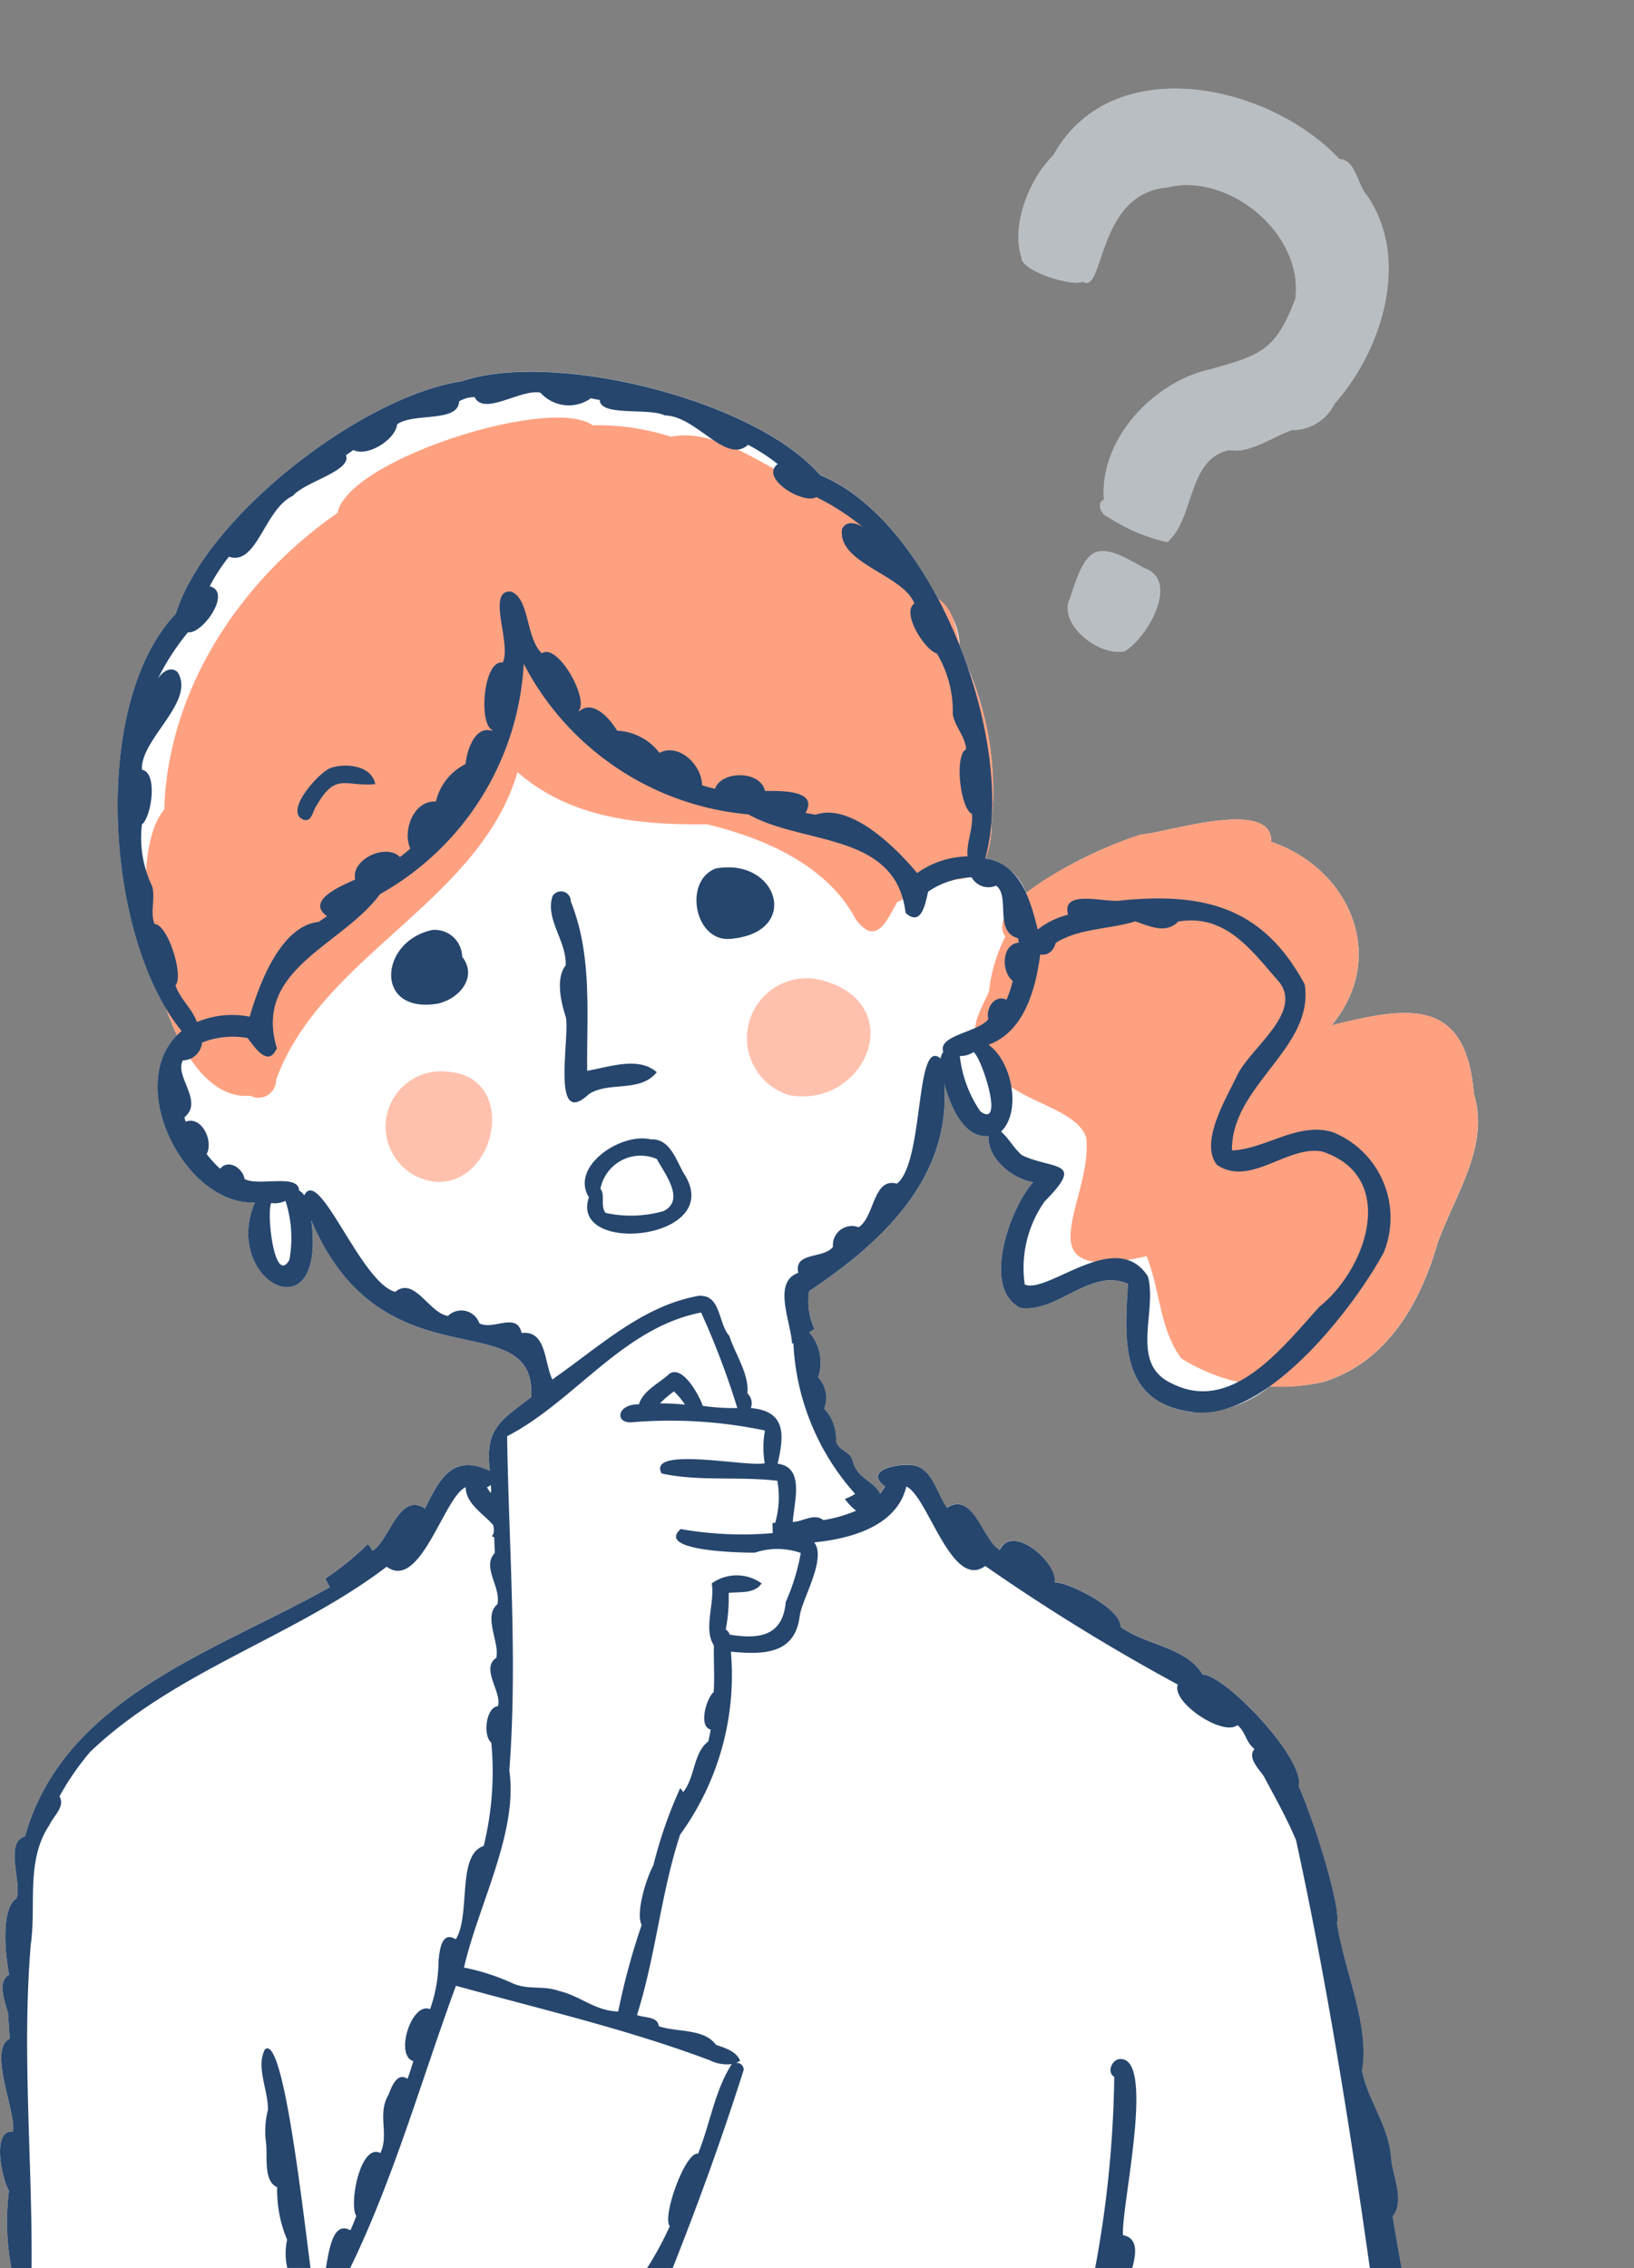 <svg xmlns="http://www.w3.org/2000/svg" xmlns:xlink="http://www.w3.org/1999/xlink" width="75.299" height="104.49" viewBox="0 0 75.299 104.49"><rect x="0" y="0" width="75.299" height="104.49" fill="#808080" stroke="none"/><defs><clipPath id="a"><rect width="75.299" height="104.49" transform="translate(0 -9)" fill="none"/></clipPath></defs><g transform="translate(0 9)"><g clip-path="url(#a)"><path d="M.412,100.182a11.558,11.558,0,0,0,.112,3.565H64.579c-.144-.8-.286-1.593-.413-2.391.573-.728,0-1.849-.071-2.693-.125-1.539-1.06-2.616-1.34-4.021.371-2.093-.832-4.627-1.157-6.818.182-.43-.7-3.783-1.764-6.294.311-1.239-3.385-5.126-4.43-5.138-.738-1.266-2.644-1.354-3.788-2.2.088-.786-2.323-2.042-3.025-2.045.161-.887-1.954-2.739-2.523-1.492-.777-.382-1.206-2.741-2.435-1.943-.474-.641-.655-1.789-1.549-1.954-.644-.106-2.35.2-1.308.97a2.218,2.218,0,0,1-.234.335c-.268-.579-1.077-.711-1.263-1.523-.124-.46-.636-.436-.766-.9a2.015,2.015,0,0,0-.548-1.5,1.363,1.363,0,0,0-.266-1.431,2.105,2.105,0,0,0-.408-2.072c.08-.051.159-.1.241-.154a3.017,3.017,0,0,1-.243-1.745c3.331-2.229,6.537-5.177,6.225-9.551.3,1.056.886,2.5,2.045,2.41-.054,1.03,1.083,1.964,2.058,2.122-1.053,1.155-2.416,4.882-.59,5.79,1.732.234,3.206-1.863,4.957-1.1-.168,2.624-.37,5.482,2.96,5.9a5.174,5.174,0,0,0,3.569-1.184,8.952,8.952,0,0,0,2.46-.2c2.925-.9,4.474-3.609,5.276-6.4.8-2.224,2.41-4.478,1.671-6.873-.367-4.535-3.13-4-6.559-3.156,2.623-3.151.842-7.214-2.778-8.454.067-2.048-4.83-.418-5.948-.344A18.577,18.577,0,0,0,47.282,40.4a2.471,2.471,0,0,0-1.868-1.6,4.077,4.077,0,0,0,.266-1.57,14.371,14.371,0,0,0-1.1-7.264q-.17-.489-.362-.972a2.967,2.967,0,0,0-.989-2.151c-1.4-2.644-3.292-4.829-5.434-5.7-2.99-3.48-12.282-5.773-16.517-4.328C16.724,17.5,9.516,23.013,8.1,27.536,4.423,31.39,4.785,40.957,7.652,45.722a12.343,12.343,0,0,0,.506,1.231c-2.377,2.386.379,7.832,3.586,7.7-1.536,3.633,3.314,6.187,2.6.814C17.646,63.3,24.7,59.181,24.48,63.618c-1.327,1.039-2.174,1.4-1.908,3.4-1.713-.8-2.315.36-2.991,1.738-1.225-.795-1.657,1.557-2.432,1.944a.72.72,0,0,0-.208-.3,13.749,13.749,0,0,1-1.962,1.592,2.452,2.452,0,0,1,.21.393C9.956,75.334,2.953,77.459,1.155,83.853.2,84.139,1,85.893.768,86.708.006,87.193.257,89.4.421,90.235c-.568.305-.2,1.264-.052,1.752v-.018c.025.4.057.8.074,1.211-1.008.5.3,3.369.156,4.282-1.015-.115-.5,2.222-.188,2.721" transform="translate(0 -8.258)" fill="#fff"/><path d="M115.691,40.082c-1.589-1.988-2.067-1.952-3.649.042-1.034.9.231,3.008,1.431,3.218,1.126-.164,3.6-2.1,2.218-3.26" transform="translate(-69.651 21.209) rotate(-21)" fill="#b9bec2"/><path d="M134.03,6.256c-1.8-4.43-8.014-8.457-12.251-4.879-1.39.589-2.984,2.3-3.047,3.864-.251.576,1.724,2.12,2.241,2.049.68.951,2.04-3.564,5.166-2.66,2.89.343,5.133,4.219,3.69,6.911-1.669,1.868-2.373,1.864-4.808,1.628-2.667-.405-5.949,1.175-6.741,3.844-.391.02-.374.579-.126.795A8.409,8.409,0,0,0,120.3,19.89c1.579-.559,2.214-3.239,4.176-2.941.869.513,2.057.142,3.05.182a2.154,2.154,0,0,0,2.261-.435c2.941-1.516,5.688-5,4.819-8.455-.231-.589.125-1.677-.577-1.985" transform="translate(-65.648 40.52) rotate(-21)" fill="#b9bec2"/><path d="M38.732,81.405a2.55,2.55,0,1,0-.491,5.072c2.747.034,3.67-4.822.491-5.072" transform="translate(-18.062 -41.026)" fill="#fec1ae"/><path d="M73.074,72.892a2.754,2.754,0,1,0-1.713,5.234c3.453.621,5.508-4.034,1.713-5.234" transform="translate(-34.997 -36.673)" fill="#fec1ae"/><path d="M52.492,39.387a14.007,14.007,0,0,0-1.405-7.88c-.153-.921-.286-2.332-1.37-2.654a5.694,5.694,0,0,0-2.939-3.026c-.929-.647-2.106-2.815-3.343-2.326-1.728-.828-3.743-2.36-5.71-1.974a11.033,11.033,0,0,0-3.6-.526c-1.921-1.39-11.3,1.591-11.755,4.035-4.481,3.1-7.819,8.12-7.989,13.667-2.122,2.487-.166,13.558,3.966,13.184l.112.043c-.022,0-.042-.012-.064-.018a.814.814,0,0,0,1.14-.752c2.046-5.7,9.384-8.214,11.124-14.18,2.436,2.129,5.623,2.442,8.716,2.4,2.612.618,5.555,1.882,6.855,4.354.948,1.319,1.452.082,1.923-.764a13.944,13.944,0,0,1,2.821-1.077.061.061,0,0,0,.013.024c1.2-.083,1.514-1.394,1.509-2.529" transform="translate(-6.812 -10.408)" fill="#fea181"/><path d="M113.6,70.617c-.367-4.536-3.13-4-6.559-3.156,2.623-3.151.842-7.214-2.778-8.454.067-2.048-4.829-.418-5.948-.344-1.36.321-7.467,3.045-6.307,4.716a7.386,7.386,0,0,0-.756,2.542c-.267.637-1.2,2.055-.139,2.4-.017,2.637,4.022,2.587,4.625,4.308.331,2.9-3.164,6.842,2.782,5.469.619,1.538.6,3.38,1.6,4.712a8.63,8.63,0,0,0,6.528,1.082c2.925-.9,4.475-3.609,5.277-6.4.8-2.224,2.41-4.478,1.671-6.873" transform="translate(-45.681 -29.227)" fill="#fea181"/><path d="M102.649,173.954a51.421,51.421,0,0,1-.881,8.813h1.707c.228-.794.213-1.4-.422-1.518-.105-1.285,1.571-8.4-.21-8.106-.329.087-.53.609-.195.812" transform="translate(-51.301 -87.276)" fill="#26466d"/><path d="M38.243,68.236c-2.435.512-2.694,3.874.243,3.394.987-.21,1.871-1.211,1.135-2.166a1.261,1.261,0,0,0-1.378-1.229" transform="translate(-18.324 -34.391)" fill="#26466d"/><path d="M52.952,74c.934-.6,2.339-.045,3.119-1.005-.832-.741-2.2-.238-3.206-.065-.028-2.635.247-5.3-.755-7.8a.453.453,0,0,0-.837-.253c-.366,1.054.66,2.091.6,3.2-.466.584-.221,1.68,0,2.35.23.831-.73,5.278,1.079,3.57" transform="translate(-25.806 -32.599)" fill="#26466d"/><path d="M65.605,62.482c-1.507.564-.977,3.458.743,3.236,3.216-.324,2.109-3.763-.743-3.236" transform="translate(-32.626 -31.47)" fill="#26466d"/><path d="M24.451,172.221c-.409.809.166,1.874.148,2.766a3.97,3.97,0,0,0-.09,1.5c.088.6-.146,1.777.517,2.064a5.794,5.794,0,0,0,.458,2.419,2.907,2.907,0,0,0,.008,1.3h1.068c-.456-3.556-1.3-10.829-2.11-10.057" transform="translate(-12.252 -86.788)" fill="#26466d"/><path d="M.412,100.183a11.542,11.542,0,0,0,.112,3.565h.931c.041-4.96-.45-9.94-.039-14.884.267-1.869-.241-3.884.865-5.534.176-.41.742-.846.459-1.312a12.269,12.269,0,0,1,1.415-2.052c3.922-3.747,9.442-5.309,13.664-8.532,1.554,1.144,2.648-3.232,3.64-3.661.008.788.881,1.262,1.272,1.753l.006,0c.019.173.059.358-.07.5a.858.858,0,0,0,.108.059c.009.24.015.48.03.712-.619.657.293,1.57.117,2.366-.67.558.113,1.762-.052,2.47-.742.5.285,1.6.071,2.228-.556.056-.694,1.371-.3,1.676A14.356,14.356,0,0,1,22.29,84.3c-1.255.409-.584,3.182-1.286,4.3-.62-.382-.744.386-.794,1.021h0a6.91,6.91,0,0,1-.391,2.2c-.851-.365-1.645,2.136-.77,2.393-.086.273-.17.545-.268.815-.484-.323-.734.364-.871.718-.546.929.037,1.812-.381,2.7-.921-.469-1.46,2.347-1.11,2.905-.084.219-.175.439-.269.654-.741-.409-.961.663-1.132,1.75h1.114c2.025-4.165,3.291-8.692,4.879-13.015,3.928,1.085,7.885,2,11.693,3.431a1.794,1.794,0,0,0,1.02.177c-.786,1.206-1.006,2.786-1.558,4.129-.58-.113-1.669,2.9-1.3,3.339a15.5,15.5,0,0,1-1.053,1.94h1.181c1.194-3.011,2.3-6.059,3.277-9.141h0a.315.315,0,0,0-.363-.319.921.921,0,0,0,.2-.105c-.185-.439-.694-.584-1.114-.731-.559-.766-1.794-.567-2.633-.856-.053-.465-.672-.378-1.006-.516.862-2.729,1.1-5.6,1.986-8.31a12.49,12.49,0,0,0,2.34-8.429c1.475.138,2.957.143,3.173-1.651.107-.776,1.257-2.663.662-3.385,1.676-.164,3.816-.74,4.249-2.573.991.427,2.087,4.806,3.638,3.661a93.531,93.531,0,0,0,8.874,5.464c-.314.816,2.092,2.407,2.749,1.866.391.332.376.788.784,1.1-.34.4.2.915.433,1.263.508.954,1.08,1.971,1.484,2.946,1.392,6.394,2.457,13.049,3.4,19.713h1.46c-.144-.8-.286-1.593-.413-2.391.573-.727,0-1.849-.071-2.693-.126-1.539-1.06-2.616-1.341-4.021.371-2.093-.832-4.627-1.156-6.818.182-.43-.7-3.783-1.764-6.294.311-1.239-3.385-5.126-4.431-5.138-.738-1.266-2.644-1.354-3.787-2.2.088-.786-2.323-2.042-3.025-2.045.161-.887-1.954-2.739-2.523-1.493-.777-.382-1.206-2.741-2.435-1.943-.474-.64-.655-1.789-1.549-1.954-.643-.106-2.35.2-1.307.971a2.189,2.189,0,0,1-.234.335c-.268-.579-1.077-.711-1.263-1.522-.124-.46-.636-.436-.766-.9a2.017,2.017,0,0,0-.548-1.5A1.364,1.364,0,0,0,37.7,62.71a2.1,2.1,0,0,0-.409-2.072c.08-.051.16-.1.241-.154a3.021,3.021,0,0,1-.244-1.745c3.331-2.229,6.538-5.177,6.225-9.551.3,1.056.886,2.5,2.045,2.41-.054,1.03,1.083,1.964,2.058,2.122-1.053,1.155-2.416,4.882-.59,5.791,1.732.234,3.206-1.864,4.957-1.105-.168,2.624-.37,5.482,2.96,5.9,3.508.478,7.613-5.073,8.829-7.36a4.249,4.249,0,0,0-2.38-5.54c-1.607-.452-3.026.757-4.577.853v0c-.015-.008-.029-.009-.043-.017-.026-3,3.815-4.708,3.351-7.637-1.929-3.583-4.653-4.231-8.462-3.865-.653.138-2.776-.565-2.441.658a3.658,3.658,0,0,0-1.4.683c-.335-1.365-.81-3.033-2.418-3.276,1.476-5.3-2.3-15.5-7.606-17.655-2.99-3.48-12.282-5.773-16.517-4.329C16.723,17.5,9.516,23.013,8.1,27.536c-3.967,4.157-3.236,14.965.271,19.22-2.75,2.268.073,8.034,3.372,7.9-1.536,3.633,3.314,6.187,2.6.815,3.306,7.826,10.355,3.71,10.14,8.147-1.326,1.039-2.173,1.4-1.908,3.4-1.713-.8-2.315.36-2.991,1.738-1.226-.795-1.658,1.557-2.432,1.944a.725.725,0,0,0-.209-.3,13.756,13.756,0,0,1-1.961,1.592,2.445,2.445,0,0,1,.21.392C9.956,75.334,2.952,77.459,1.155,83.853.2,84.139,1,85.893.768,86.709.006,87.194.257,89.4.421,90.235c-.568.305-.195,1.264-.052,1.752v-.018c.025.4.057.8.075,1.211-1.009.5.3,3.369.156,4.282-1.015-.115-.5,2.222-.188,2.721M45.18,50.461a5.59,5.59,0,0,1-.95-2.554,1.13,1.13,0,0,0,.637-.181c.389.3,1.433,3.545.313,2.735m2.76-7.234c.274.057.588-.078.711-.532,1.106-.686,2.463-.616,3.67-.99.573.191,1.409.614,1.976.006,2.21-.359,3.37,1.336,4.664,2.8,1.087,1.448-1.427,3.076-1.987,4.367-.487,1.013-1.705,3.029-.894,4.045,1.543,1.038,3.235-.918,4.851-.615,3.484,1.146,2.092,5.372-.133,7.154C59.125,61.3,56.786,64.4,54.02,63c-2.006-.9-.672-3.308-1.122-4.939-1.458-2.267-4.594.821-5.674.376a5.313,5.313,0,0,1,.915-3.829c1.9-1.919.413-1.444-1.041-2.128-.378-.316-.6-.773-.967-1.09.966-.929.493-3.263-.582-4,1.645-.6,2.171-2.531,2.389-4.163M8.088,44.648c.389-.412-.34-2.8-.971-2.826-.206-.574.047-1.129-.1-1.723a5.166,5.166,0,0,1-.476-2.861c.437-.338.749-2.389,0-2.518-.083-1.414,2.5-3.146,1.641-4.5-.328-.3-.737.015-.919.332a11.1,11.1,0,0,1,1.4-2.166c.657.106,2.058-1.857,1-2.118a8.648,8.648,0,0,1,.886-1.363c1.3.438,1.633-2.2,2.952-2.806.535-.648,2.723-1.14,2.442-1.871.117-.079.228-.158.34-.24.652.332,1.937-.469,2.018-1.181.729-.545,2.824-.067,2.853-1.056a1.416,1.416,0,0,1,.718-.2c.422.889,2.154-.4,3.035-.2a1.753,1.753,0,0,0,2.323.255c.135.03.271.055.408.079.021.774,2.26.345,2.993.711,1.469.018,2.816,2.281,3.841,1.354a8.556,8.556,0,0,1,1.366.886c-.861.667,1.223,1.886,1.775,1.521a11.028,11.028,0,0,1,2.166,1.4c-.294-.21-.789-.335-.975.073-.235,1.586,2.832,2.1,3.333,3.433-.624.422.5,2.169,1.036,2.3a5.157,5.157,0,0,1,.732,2.8c.111.6.569,1,.617,1.612-.559.28-.259,2.759.267,2.977.074.659-.265,1.328-.2,1.959a4.146,4.146,0,0,0-2.325.768c-.976-1.177-3.069-3.252-4.676-2.687l-.469-.083c.618-1.066-1.143-1.011-1.869-1.013-.2-.943-1.995-.953-2.3-.1a5.562,5.562,0,0,1-.6-.164c.006-.9-1.053-1.97-1.958-1.489a2.606,2.606,0,0,0-1.952-1.022c-.314-.533-1.117-1.461-1.752-.891a.325.325,0,0,1-.021-.027c.483-.526-.96-3.144-1.7-2.647-.756-.74-.551-2.532-1.422-2.845-1.159-.082.053,2.441-.382,3.274-.882-.151-1.125,2.828-.469,3.11,0,.012-.006.022-.007.034-.813-.262-1.169.911-1.235,1.528a2.608,2.608,0,0,0-1.366,1.731c-1.023-.07-1.552,1.34-1.178,2.16a6.091,6.091,0,0,1-.479.393c-.633-.648-2.266.1-2.06,1.036-.585.265-2.319.965-1.3,1.689-.128.091-.26.177-.39.266-1.734.178-2.737,2.853-3.173,4.364a4.184,4.184,0,0,0-2.433.248c-.2-.6-.786-1.071-.989-1.7m5.25,12.659c-.693,1.2-1.062-2.184-.834-2.623a1.128,1.128,0,0,0,.656-.1,5.567,5.567,0,0,1,.179,2.72m10.7,3.366c-.211-.99-1.319-.1-1.946-.447a.878.878,0,0,0-1.445-.337c-.874-.128-1.543-1.834-2.432-1.109-1.6-.43-3.512-5.845-4.194-4.441a.552.552,0,0,0-.235-.225c-.019-.8-1.851-.181-2.513-.532-.081-.5-.739-.936-1.126-.476a4.9,4.9,0,0,1-.621-.676c.321-.585-.215-1.769-.969-1.491-.019-.068-.039-.134-.056-.2.908-.734-.476-1.895-.068-2.623a.9.9,0,0,0,.879-.819,3.845,3.845,0,0,1,2.1-.212c.328.422.945,1.387,1.349.471-1.108-3.657,3.025-4.73,4.756-7.1a12.975,12.975,0,0,0,6.621-10.609,12.962,12.962,0,0,0,10.355,6.937c2.524,1.426,6.811.8,7.241,4.538.743.667.913-.462,1.042-.98a3.776,3.776,0,0,1,2-.661.887.887,0,0,0,1.133.384c.663.5-.118,2.125,1.009,2.423.01.068.022.137.03.208-.8.054-.807,1.352-.276,1.756a4.813,4.813,0,0,1-.289.871c-.542-.262-.964.4-.833.894-.484.616-2.347.735-2.078,1.513a.542.542,0,0,0-.121.3c-1.191-1.023-.744,4.76-2.014,5.764-1.108-.3-1.022,1.532-1.766,2.009a.875.875,0,0,0-1.181.9c-.43.572-1.812.214-1.6,1.2-1.214.43-.328,2.273-.288,3.275l.062-.044a11.175,11.175,0,0,0,2.847,6.953,2.224,2.224,0,0,1-.472.23,2.27,2.27,0,0,0,.517.544,6.455,6.455,0,0,1-1.513.435c-.422-.34-.943.073-1.406.084.046-.866.58-2.534-.7-2.682.3-1.3.415-2.42-1.234-2.565a.627.627,0,0,0-.157-.677c.083-.9-.564-1.8-.833-2.644-.527-.591-.374-1.93-1.424-1.848-2.259.408-4.024,1.868-5.831,3.2v0c-.3.225-.6.432-.9.657-.387-.8-.263-2.283-1.429-2.145m-.557,20.184c.391-5.12-.021-10.273-.1-15.428,3.137-1.629,5.325-5,8.941-5.7a36.973,36.973,0,0,1,1.668,4.4,10.069,10.069,0,0,1-1.592-.1c-.158-.464-.919-1.9-1.538-1.478-.468.441-1.212.766-1.405,1.41-1.034-.03-1.147.929-.253.818a21.162,21.162,0,0,1,6.06.386,4.423,4.423,0,0,0-.01,1.505c-.734.2-5.445-.806-4.751.473,1.683.377,3.592.127,5.332.337a4.266,4.266,0,0,1-.1,1.943h-.123c.007.156.008.312.012.468a16.219,16.219,0,0,1-4.24-.187c-1.186,1.026,2.835,1.092,3.413,1.089a3.239,3.239,0,0,1,2.119.013,9.622,9.622,0,0,1-.691,2.252c-.139,1.561-1.187,1.736-2.581,1.511a.463.463,0,0,0-.186-.238,7.657,7.657,0,0,0,.134-1.684c.526-.068,1.169.061,1.521-.438a1.966,1.966,0,0,0-2.3,0c.154.88-.4,2.1.1,2.859-.014.714.033,1.432-.008,2.145-.322.253-.726,1.58-.142,1.729-.026.184-.069.365-.109.547-.7.53-.6,1.647-1.157,2.332a1.484,1.484,0,0,0-.136-.181A20.271,20.271,0,0,0,30.107,85.2c-.313.554-.827,2.183-.537,2.739a31.255,31.255,0,0,0-1.08,3.985c-1.039-.011-1.745-.712-2.706-.937-.741-.271-1.42-.042-2.137-.35a10.211,10.211,0,0,0-2.265-.735c.664-2.895,2.486-6.2,2.094-9.044m8.09-16.891c-.331-.031-.741-.056-1.152-.058a5.169,5.169,0,0,1,.642-.551,3.483,3.483,0,0,1,.51.609m-8.951,3.7a1.644,1.644,0,0,1,.007.378,2.242,2.242,0,0,1-.182-.27.472.472,0,0,0,.176-.108" transform="translate(0 -8.258)" fill="#26466d"/><path d="M27.938,55.477c.371.1.4-.416.575-.645.891-1.576,1.342-.867,2.712-1-.171-.859-1.326-.98-2.034-.755-.535.167-2.24,2.054-1.253,2.4" transform="translate(-13.931 -26.707)" fill="#26466d"/><path d="M115.691,40.081c-1.589-1.988-2.067-1.952-3.649.042-1.034.9.231,3.009,1.431,3.219,1.126-.164,3.6-2.1,2.218-3.261m-2.164,2.5c-1.7-.857-1-2.42.337-3.217,2,1.427,1.765,2.075-.337,3.217" transform="translate(-69.65 21.209) rotate(-21)" fill="#b9bec2"/><path d="M134.607,8.241c-.231-.589.125-1.677-.577-1.985-1.8-4.43-8.014-8.457-12.251-4.879-1.39.589-2.984,2.3-3.047,3.864-.251.576,1.724,2.12,2.241,2.049.68.951,2.04-3.564,5.166-2.66,2.89.343,5.133,4.219,3.69,6.91-1.669,1.869-2.373,1.865-4.808,1.629-2.667-.405-5.949,1.175-6.741,3.844-.39.02-.374.579-.126.8A8.4,8.4,0,0,0,120.3,19.89c1.579-.558,2.214-3.238,4.176-2.941.869.513,2.058.142,3.05.182a2.153,2.153,0,0,0,2.261-.435c2.941-1.516,5.688-5,4.819-8.455m-.962,3.227a11.816,11.816,0,0,1-1.28,2.2c-.689.157-.712,1.067-1.376,1.373-.393-.316-.951.24-.961.65-.3.423-1.143.051-1.121.7a2.111,2.111,0,0,1-.557.1c-.827-.473-2.287.136-3.328-.088-1.951-1.119-3.434,1.442-4.664,2.63a13.83,13.83,0,0,1-1.563-1.66c2.037-4.207,5.431-3.339,9.264-3.435,8.179-4.3-2.378-15.544-7.072-7.112-.321-.719-1.164-1.023-1.642-1.622,1.232-2.964,4.717-5.121,7.9-4.232,4.076,1.316,7.97,6.094,6.4,10.49" transform="translate(-65.648 40.52) rotate(-21)" fill="#b9bec2"/><path d="M57.373,87.653c-1.35-.327-3.726,1.24-2.844,2.669-.919,2.713,6.358,1.968,4.381-1.089-.364-.615-.637-1.629-1.537-1.58m.614,3.3a5.493,5.493,0,0,1-2.687.089c-.258-.3-.009-.868-.24-1.108a1.886,1.886,0,0,1,2.6-1.375c.353.661,1.321,1.876.322,2.393" transform="translate(-27.391 -44.164)" fill="#26466d"/></g></g></svg>